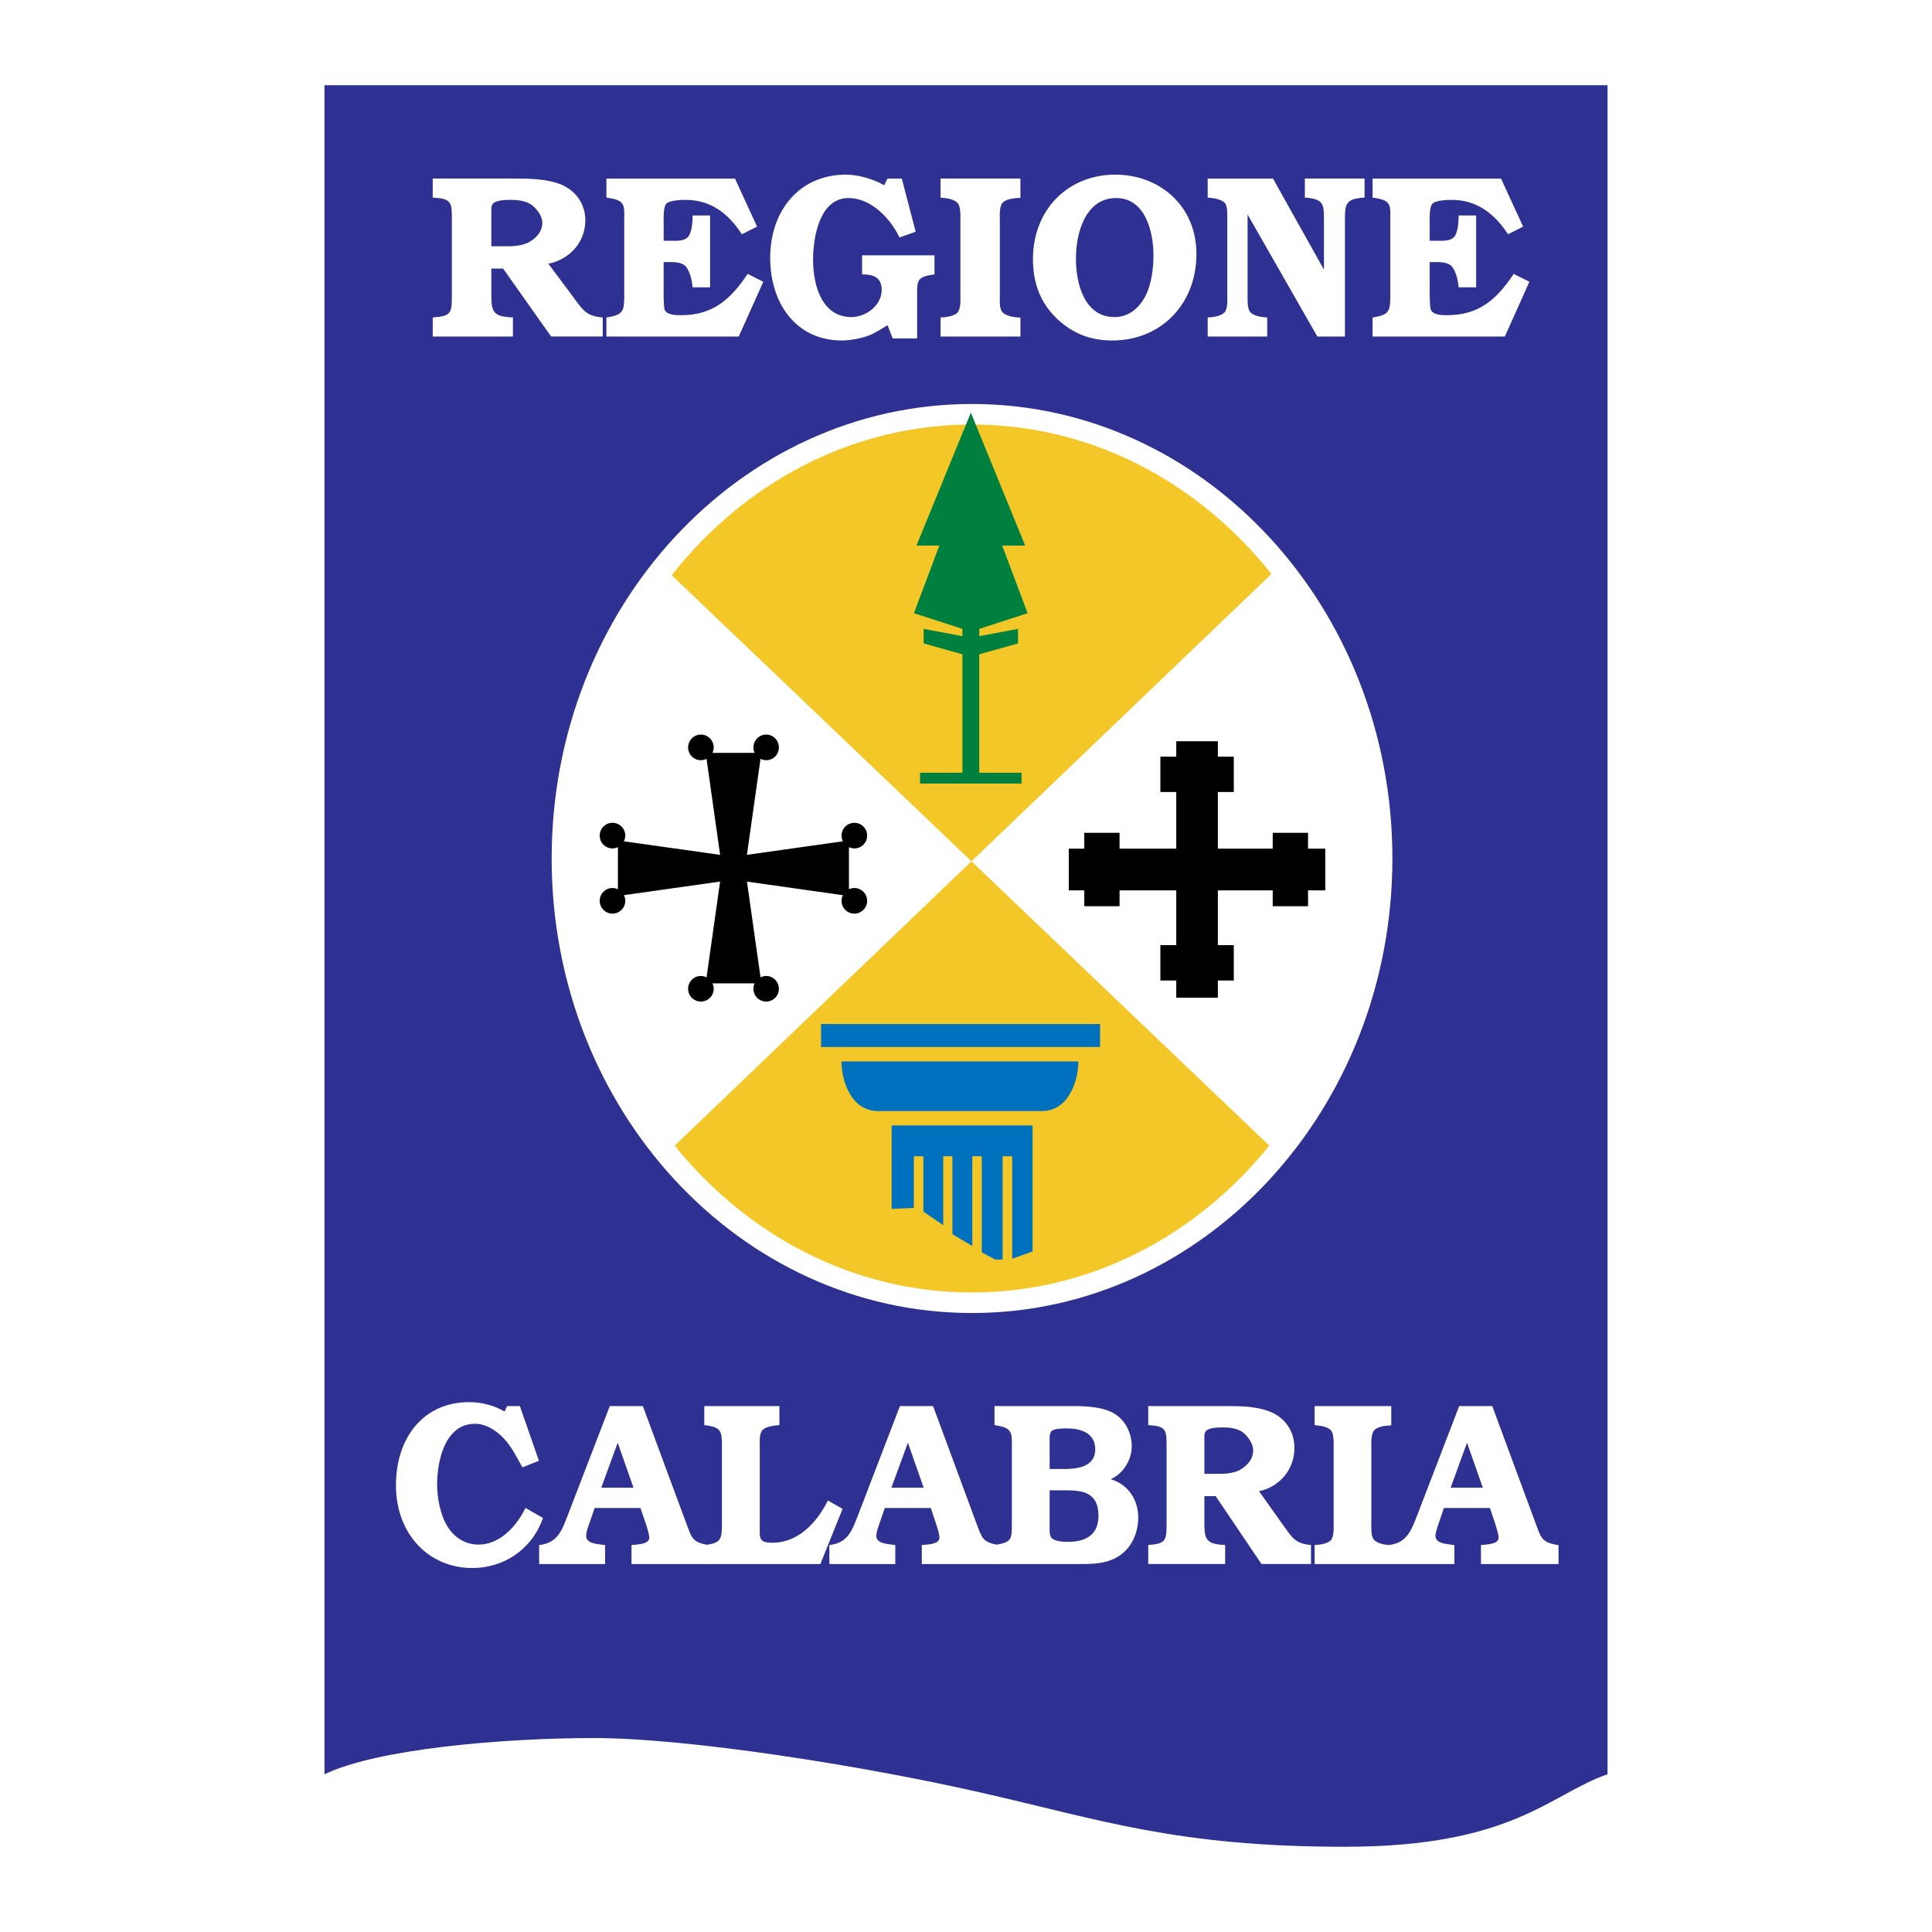<?xml version="1.0" encoding="utf-8"?>
<!-- Generator: Adobe Illustrator 13.0.0, SVG Export Plug-In . SVG Version: 6.00 Build 14948)  -->
<!DOCTYPE svg PUBLIC "-//W3C//DTD SVG 1.0//EN" "http://www.w3.org/TR/2001/REC-SVG-20010904/DTD/svg10.dtd">
<svg version="1.0" id="Layer_1" xmlns="http://www.w3.org/2000/svg" xmlns:xlink="http://www.w3.org/1999/xlink" x="0px" y="0px"
	 width="192.756px" height="192.756px" viewBox="0 0 192.756 192.756" enable-background="new 0 0 192.756 192.756"
	 xml:space="preserve">
<g>
	<polygon fill-rule="evenodd" clip-rule="evenodd" fill="#FFFFFF" points="0,0 192.756,0 192.756,192.756 0,192.756 0,0 	"/>
	<path fill-rule="evenodd" clip-rule="evenodd" fill="#2E3192" d="M160.383,177.02V8.504H32.374V177.02
		c5.237-2.527,17.712-3.615,26.932-3.615c9.225,0,26.581,2.717,38.518,5.432c11.931,2.705,19.533,5.416,36.346,5.416
		C150.982,184.252,154.597,179.012,160.383,177.02L160.383,177.02L160.383,177.02z"/>
	<path fill-rule="evenodd" clip-rule="evenodd" fill="#FFFFFF" d="M49.021,24.571v-3.309c0-0.276-0.047-0.759,0.18-0.972
		c0.312-0.298,1.112-0.35,1.707-0.35c0.715,0,1.585,0.076,2.181,0.537c0.487,0.391,1.021,1.086,1.021,1.734
		c0,0.927-0.667,1.623-1.461,2.016c-0.828,0.388-1.878,0.345-2.758,0.345H49.021L49.021,24.571L49.021,24.571L49.021,24.571z
		 M54.708,26.31c2.043-0.395,3.69-2.083,3.69-4.33c0-1.732-1.05-3.055-2.583-3.636c-1.306-0.478-2.881-0.526-4.263-0.526h-8.378
		v1.892l0.27,0.026c1.661,0.092,1.637,0.625,1.637,2.177v7.566c0,1.644-0.019,2.056-1.722,2.174l-0.185,0.023v1.897h8v-1.897
		l-0.312-0.023c-1.68-0.118-1.84-0.619-1.84-2.2v-2.659h1.172l4.789,6.779h5.151v-1.897c-1.584-0.142-1.911-0.643-2.786-1.829
		L54.708,26.31L54.708,26.31L54.708,26.31z"/>
	<path fill-rule="evenodd" clip-rule="evenodd" fill="#FFFFFF" d="M70.844,28.668h-1.742c-0.062-0.648-0.217-1.388-0.572-1.941
		c-0.402-0.625-1.306-0.58-1.949-0.58h-0.37v2.43c0,0.389-0.023,1.92,0.09,2.294c0.204,0.577,1.192,0.577,1.656,0.577
		c3.118,0,4.906-1.525,6.637-4.121l1.561,0.786l-2.45,5.462H60.502v-1.897l0.389-0.071c1.353-0.25,1.39-0.762,1.39-2.195V21.98
		c0-1.273,0.156-1.917-1.262-2.181l-0.517-0.088v-1.892h12.826l2.205,4.79l-1.519,0.762c-1.325-2.056-3.104-3.43-5.596-3.43
		c-0.417,0-1.693,0.027-1.973,0.421c-0.284,0.393-0.232,1.501-0.232,1.992v1.665h0.653c0.605,0,1.462,0.09,1.859-0.484
		c0.316-0.492,0.378-1.438,0.378-2.039h1.742V28.668L70.844,28.668L70.844,28.668z"/>
	<path fill-rule="evenodd" clip-rule="evenodd" fill="#FFFFFF" d="M86.011,25.475h7.224v1.897l-0.303,0.052
		c-1.557,0.224-1.429,0.778-1.429,2.218v4.121h-2.44l-0.512-1.32c-0.652,0.393-1.267,0.804-1.849,1.017
		c-0.776,0.304-1.883,0.509-2.716,0.509c-4.583,0-7.143-3.73-7.143-8.243c0-4.722,2.923-8.302,7.555-8.302
		c1.244,0,2.749,0.442,3.813,1.06l0.34-0.665h1.42l1.386,5.296l-1.612,0.578c-0.928-1.94-2.863-3.936-5.086-3.936
		c-2.843,0-3.539,3.798-3.539,6.159c0,2.571,0.885,5.719,3.827,5.719c1.424,0,3.019-1.138,3.019-2.715
		c0-1.271-0.856-1.547-1.954-1.547V25.475L86.011,25.475L86.011,25.475z"/>
	<path fill-rule="evenodd" clip-rule="evenodd" fill="#FFFFFF" d="M101.807,33.575H93.84v-1.897c0.554-0.023,1.33-0.142,1.656-0.458
		c0.388-0.395,0.322-1.296,0.322-1.808V21.98c0-0.464,0.043-1.294-0.251-1.689c-0.288-0.393-1.107-0.534-1.571-0.554L93.84,19.71
		v-1.892h7.967v1.918c-0.62,0.02-1.396,0.114-1.75,0.462c-0.375,0.369-0.304,1.273-0.304,1.782v7.431
		c0,0.483-0.071,1.32,0.223,1.687c0.303,0.421,1.154,0.556,1.637,0.579h0.194V33.575L101.807,33.575L101.807,33.575z"/>
	<path fill-rule="evenodd" clip-rule="evenodd" fill="#FFFFFF" d="M111.196,31.635c-2.985,0-3.851-3.286-3.851-5.833
		c0-2.664,0.998-6.045,4.017-6.045c2.867,0,3.718,3.285,3.718,5.719c0,1.293-0.184,2.753-0.737,3.936
		C113.699,30.703,112.653,31.635,111.196,31.635L111.196,31.635L111.196,31.635L111.196,31.635z M110.984,33.969
		c4.787,0,8.383-3.564,8.383-8.636c0-4.815-3.694-7.91-8.09-7.91c-4.688,0-8.218,3.444-8.218,8.449c0,2.33,0.729,4.349,2.399,5.927
		C107.062,33.324,108.86,33.969,110.984,33.969L110.984,33.969L110.984,33.969z"/>
	<path fill-rule="evenodd" clip-rule="evenodd" fill="#FFFFFF" d="M132.092,26.909V21.98c0-1.619-0.019-2.129-1.906-2.27v-1.892
		h5.957v1.892c-1.889,0.118-1.959,0.604-1.959,2.27v11.595h-2.753L124.472,21.4v8.011c0,0.459-0.039,1.32,0.231,1.687
		c0.303,0.421,1.125,0.537,1.727,0.579v1.897h-5.938v-1.897c0.559-0.023,1.315-0.142,1.656-0.484
		c0.368-0.369,0.299-1.27,0.299-1.782V21.98c0-0.464,0.051-1.294-0.21-1.689c-0.32-0.416-1.149-0.534-1.745-0.58v-1.892h6.515
		L132.092,26.909L132.092,26.909L132.092,26.909z"/>
	<path fill-rule="evenodd" clip-rule="evenodd" fill="#FFFFFF" d="M147.273,28.668h-1.741c-0.066-0.648-0.218-1.388-0.572-1.941
		c-0.397-0.625-1.314-0.58-1.964-0.58h-0.354v2.43c0,0.389-0.023,1.92,0.104,2.294c0.198,0.577,1.168,0.577,1.637,0.577
		c3.132,0,4.91-1.525,6.643-4.121l1.562,0.786l-2.451,5.462h-13.194v-1.897l0.374-0.071c1.357-0.25,1.396-0.762,1.396-2.195V21.98
		c0-1.273,0.161-1.917-1.259-2.181l-0.511-0.088v-1.892h12.816l2.203,4.79l-1.509,0.762c-1.333-2.056-3.122-3.43-5.605-3.43
		c-0.422,0-1.685,0.027-1.968,0.421c-0.299,0.393-0.237,1.501-0.237,1.992v1.665h0.648c0.601,0,1.471,0.09,1.873-0.484
		c0.303-0.492,0.369-1.438,0.369-2.039h1.741V28.668L147.273,28.668L147.273,28.668z"/>
	<path fill-rule="evenodd" clip-rule="evenodd" fill="#FFFFFF" d="M54.173,151.445c-1.107,3.188-3.959,4.996-7.044,4.996
		c-4.409,0-7.626-3.449-7.626-8.242c0-4.787,2.768-8.307,7.3-8.307c1.216,0,2.451,0.303,3.535,0.932l0.264-0.539h1.268l1.897,5.459
		l-1.632,0.652l-0.08-0.117c-0.525-0.945-1.027-1.945-1.75-2.725c-0.771-0.842-1.817-1.504-2.923-1.504
		c-2.919,0-3.771,3.561-3.771,6.078c0,1.254,0.316,2.967,0.955,4.035c0.677,1.197,1.831,1.943,3.161,1.943
		c2.105,0,3.761-1.74,4.702-3.656L54.173,151.445L54.173,151.445L54.173,151.445z"/>
	<path fill-rule="evenodd" clip-rule="evenodd" fill="#FFFFFF" d="M59.987,148.428l1.642-4.486l1.576,4.486H59.987L59.987,148.428
		L59.987,148.428L59.987,148.428z M64.136,140.285h-3.297l-4.135,10.738c-0.634,1.646-1.041,2.924-2.914,3.127v1.893h6.58v-1.893
		l-0.212-0.023c-0.511-0.094-1.679-0.094-1.679-0.898c0-0.303,0.137-0.766,0.255-1.064l0.596-1.713h4.57l0.582,1.713
		c0.085,0.316,0.298,0.928,0.298,1.248c0,0.715-1.325,0.668-1.774,0.738v1.893h7.763v-1.893l-0.25-0.023
		c-1.458-0.297-1.504-0.695-2.059-2.172L64.136,140.285L64.136,140.285L64.136,140.285z"/>
	<path fill-rule="evenodd" clip-rule="evenodd" fill="#FFFFFF" d="M81.848,156.043H70.267v-1.893c1.746-0.189,1.76-0.609,1.76-2.27
		v-7.428c0-1.666,0-2.059-1.76-2.271v-1.896h7.494v1.896c-0.596,0.049-1.339,0.143-1.679,0.488
		c-0.364,0.373-0.279,1.271-0.279,1.783v7.711c0,1.314-0.147,1.756,1.301,1.756c2.474,0,4.391-1.965,5.492-4.215l1.467,0.836
		L81.848,156.043L81.848,156.043L81.848,156.043z"/>
	<path fill-rule="evenodd" clip-rule="evenodd" fill="#FFFFFF" d="M88.934,148.428l1.646-4.486l1.576,4.486H88.934L88.934,148.428
		L88.934,148.428L88.934,148.428z M93.093,140.285h-3.307l-4.121,10.738c-0.644,1.646-1.045,2.924-2.918,3.127v1.893h6.576v-1.893
		l-0.204-0.023c-0.511-0.094-1.693-0.094-1.693-0.898c0-0.303,0.156-0.766,0.26-1.064l0.591-1.713h4.589l0.573,1.713
		c0.09,0.316,0.289,0.928,0.289,1.248c0,0.715-1.311,0.668-1.76,0.738v1.893h7.748v-1.893l-0.236-0.023
		c-1.475-0.297-1.513-0.695-2.072-2.172L93.093,140.285L93.093,140.285L93.093,140.285z"/>
	<path fill-rule="evenodd" clip-rule="evenodd" fill="#FFFFFF" d="M104.722,146.559v-2.588c0-0.332-0.067-1.021,0.235-1.23
		c0.274-0.207,1.082-0.23,1.447-0.23c1.297,0,2.871,0.367,2.871,2.104s-1.83,1.945-3.018,1.945H104.722L104.722,146.559
		L104.722,146.559L104.722,146.559z M107.488,156.043c1.49,0,3.027,0.029,4.323-0.922c1.15-0.832,1.75-2.242,1.75-3.729
		c0-1.826-1.069-3.307-2.695-3.793v-0.043c1.158-0.512,2.048-1.873,2.048-3.246c0-1.391-0.671-2.658-1.802-3.311
		c-1.112-0.645-2.807-0.715-4.046-0.715h-7.843v1.896l0.491,0.096c1.362,0.256,1.239,0.922,1.239,2.176v7.428
		c0,1.826-0.022,1.967-1.73,2.27v1.893H107.488L107.488,156.043L107.488,156.043L107.488,156.043z M104.722,148.688h1.589
		c1.75,0,3.283,0.23,3.283,2.549c0,1.992-1.4,2.594-3.047,2.594c-0.445,0-1.226-0.029-1.59-0.352
		c-0.279-0.25-0.235-0.756-0.235-1.129V148.688L104.722,148.688L104.722,148.688z"/>
	<path fill-rule="evenodd" clip-rule="evenodd" fill="#FFFFFF" d="M120.161,147.045v-3.311c0-0.275-0.052-0.758,0.165-0.975
		c0.3-0.303,1.065-0.346,1.643-0.346c0.676,0,1.509,0.07,2.086,0.535c0.464,0.393,0.975,1.082,0.975,1.736
		c0,0.926-0.643,1.611-1.405,2.01c-0.785,0.396-1.787,0.35-2.634,0.35H120.161L120.161,147.045L120.161,147.045L120.161,147.045z
		 M125.611,148.777c1.959-0.393,3.534-2.082,3.534-4.324c0-1.74-1.013-3.057-2.475-3.629c-1.254-0.492-2.771-0.539-4.088-0.539
		h-8.022v1.896l0.251,0.025c1.6,0.09,1.58,0.629,1.58,2.17v7.578c0,1.637-0.024,2.055-1.661,2.172l-0.17,0.023v1.893h7.673v-1.893
		l-0.303-0.023c-1.623-0.117-1.77-0.629-1.77-2.203v-2.654h1.126l4.575,6.773h4.938v-1.893c-1.505-0.141-1.826-0.652-2.668-1.83
		L125.611,148.777L125.611,148.777L125.611,148.777z"/>
	<path fill-rule="evenodd" clip-rule="evenodd" fill="#FFFFFF" d="M138.806,156.043h-7.646v-1.893
		c0.54-0.023,1.277-0.141,1.604-0.463c0.359-0.396,0.294-1.297,0.294-1.807v-7.428c0-0.463,0.037-1.297-0.228-1.693
		c-0.279-0.389-1.068-0.529-1.519-0.553l-0.151-0.025v-1.896h7.646v1.922c-0.597,0.023-1.339,0.117-1.676,0.463
		c-0.364,0.373-0.312,1.271-0.312,1.783v7.428c0,0.486-0.053,1.32,0.224,1.688c0.296,0.422,1.111,0.559,1.573,0.582h0.19V156.043
		L138.806,156.043L138.806,156.043z"/>
	<path fill-rule="evenodd" clip-rule="evenodd" fill="#FFFFFF" d="M144.729,148.428l1.636-4.486l1.576,4.486H144.729
		L144.729,148.428L144.729,148.428L144.729,148.428z M148.882,140.285h-3.298l-4.129,10.738c-0.645,1.646-1.052,2.924-2.919,3.127
		v1.893h6.57v-1.893l-0.203-0.023c-0.516-0.094-1.689-0.094-1.689-0.898c0-0.303,0.161-0.766,0.261-1.064l0.586-1.713h4.59
		l0.572,1.713c0.09,0.316,0.293,0.928,0.293,1.248c0,0.715-1.315,0.668-1.76,0.738v1.893h7.739v-1.893l-0.223-0.023
		c-1.475-0.297-1.522-0.695-2.072-2.172L148.882,140.285L148.882,140.285L148.882,140.285z"/>
	<path fill-rule="evenodd" clip-rule="evenodd" fill="#FFFFFF" d="M96.972,131c23.161,0,41.947-20.305,41.947-45.35
		c0-25.042-18.786-45.344-41.947-45.344c-23.157,0-41.933,20.302-41.933,45.344C55.039,110.695,73.815,131,96.972,131L96.972,131
		L96.972,131z"/>
	<path fill-rule="evenodd" clip-rule="evenodd" fill="#F3C727" d="M126.847,57.268c-7.248-9.138-17.939-14.914-29.875-14.914
		c-11.978,0-22.703,5.824-29.956,15.035l59.622,56.91c-7.252,8.988-17.844,14.652-29.666,14.652
		c-11.808,0-22.405-5.664-29.657-14.652L126.847,57.268L126.847,57.268L126.847,57.268z"/>
	<path fill-rule="evenodd" clip-rule="evenodd" d="M85.24,88.597c-0.199,0-0.375,0.043-0.54,0.128v-2.11V84.52
		c0.165,0.081,0.341,0.128,0.54,0.128c0.705,0,1.277-0.573,1.277-1.278c0-0.709-0.572-1.277-1.277-1.277
		c-0.71,0-1.277,0.568-1.277,1.277c0,0.208,0.047,0.388,0.132,0.568l-9.575,1.348l1.358-9.58c0.17,0.088,0.359,0.14,0.558,0.14
		c0.714,0,1.272-0.566,1.272-1.275c0-0.706-0.559-1.284-1.272-1.284c-0.695,0-1.268,0.579-1.268,1.284
		c0,0.189,0.047,0.376,0.118,0.544h-2.101h-2.101c0.075-0.167,0.123-0.354,0.123-0.544c0-0.706-0.577-1.284-1.277-1.284
		c-0.715,0-1.277,0.579-1.277,1.284c0,0.709,0.562,1.275,1.277,1.275c0.203,0,0.397-0.052,0.562-0.14l1.353,9.584l-9.599-1.353
		c0.085-0.18,0.138-0.36,0.138-0.568c0-0.709-0.573-1.277-1.282-1.277c-0.701,0-1.268,0.568-1.268,1.277
		c0,0.705,0.567,1.278,1.268,1.278c0.198,0,0.383-0.047,0.549-0.128v2.096v2.11c-0.166-0.085-0.351-0.128-0.549-0.128
		c-0.701,0-1.268,0.573-1.268,1.277s0.567,1.278,1.268,1.278c0.709,0,1.282-0.573,1.282-1.278c0-0.203-0.053-0.393-0.138-0.563
		l9.599-1.358l-1.353,9.562c-0.165-0.086-0.359-0.143-0.562-0.143c-0.715,0-1.277,0.578-1.277,1.277
		c0,0.709,0.562,1.277,1.277,1.277c0.7,0,1.277-0.568,1.277-1.277c0-0.193-0.048-0.373-0.123-0.539h2.101h2.101
		c-0.071,0.166-0.118,0.346-0.118,0.539c0,0.709,0.572,1.277,1.268,1.277c0.714,0,1.272-0.568,1.272-1.277
		c0-0.699-0.559-1.277-1.272-1.277c-0.199,0-0.388,0.057-0.558,0.143l-1.354-9.557l9.57,1.353c-0.085,0.17-0.132,0.36-0.132,0.563
		c0,0.705,0.567,1.278,1.277,1.278c0.705,0,1.277-0.573,1.277-1.278S85.944,88.597,85.24,88.597L85.24,88.597L85.24,88.597z"/>
	<polygon fill-rule="evenodd" clip-rule="evenodd" points="132.22,84.671 130.503,84.671 130.503,83.09 126.979,83.09 
		126.979,84.671 121.505,84.671 121.505,79.018 123.095,79.018 123.095,75.493 121.505,75.493 121.505,73.955 117.356,73.955 
		117.356,75.493 115.771,75.493 115.771,79.018 117.356,79.018 117.356,84.671 111.698,84.671 111.698,83.09 108.178,83.09 
		108.178,84.671 106.636,84.671 106.636,88.833 108.178,88.833 108.178,90.414 111.698,90.414 111.698,88.833 117.356,88.833 
		117.356,94.298 115.771,94.298 115.771,97.826 117.356,97.826 117.356,99.539 121.505,99.539 121.505,97.826 123.095,97.826 
		123.095,94.298 121.505,94.298 121.505,88.833 126.979,88.833 126.979,90.414 130.503,90.414 130.503,88.833 132.22,88.833 
		132.22,84.671 132.22,84.671 	"/>
	<polygon fill-rule="evenodd" clip-rule="evenodd" fill="#0071BC" points="109.754,104.459 109.754,102.166 81.914,102.166 
		81.914,104.459 109.754,104.459 109.754,104.459 	"/>
	<path fill-rule="evenodd" clip-rule="evenodd" fill="#0071BC" d="M95.771,110.846h-8.189c-2.659,0-3.628-3.008-3.628-4.947h11.818
		h11.812c0,1.939-0.971,4.947-3.61,4.947H95.771L95.771,110.846L95.771,110.846z"/>
	<polygon fill-rule="evenodd" clip-rule="evenodd" fill="#0071BC" points="103.022,112.289 88.962,112.289 88.962,120.611 
		91.172,120.516 91.172,115.363 92.127,115.363 92.127,120.881 94.109,122.238 94.109,115.363 95.023,115.363 95.023,123.141 
		97.01,124.318 97.01,115.363 97.951,115.363 97.951,124.947 99.275,125.668 100.032,125.668 100.032,115.363 100.988,115.363 
		100.988,125.578 103.022,124.857 103.022,112.289 103.022,112.289 	"/>
	<polygon fill-rule="evenodd" clip-rule="evenodd" fill="#00803E" points="96.863,41.172 102.279,54.432 99.99,54.432 
		102.521,61.178 97.7,62.746 97.7,63.468 101.565,62.746 101.565,64.196 97.7,65.277 97.7,77.095 101.916,77.095 101.916,78.175 
		96.863,78.175 91.792,78.175 91.792,77.095 96.021,77.095 96.021,65.277 92.156,64.196 92.156,62.746 96.021,63.468 96.021,62.746 
		91.186,61.178 93.717,54.432 91.437,54.432 96.863,41.172 96.863,41.172 	"/>
</g>
</svg>
